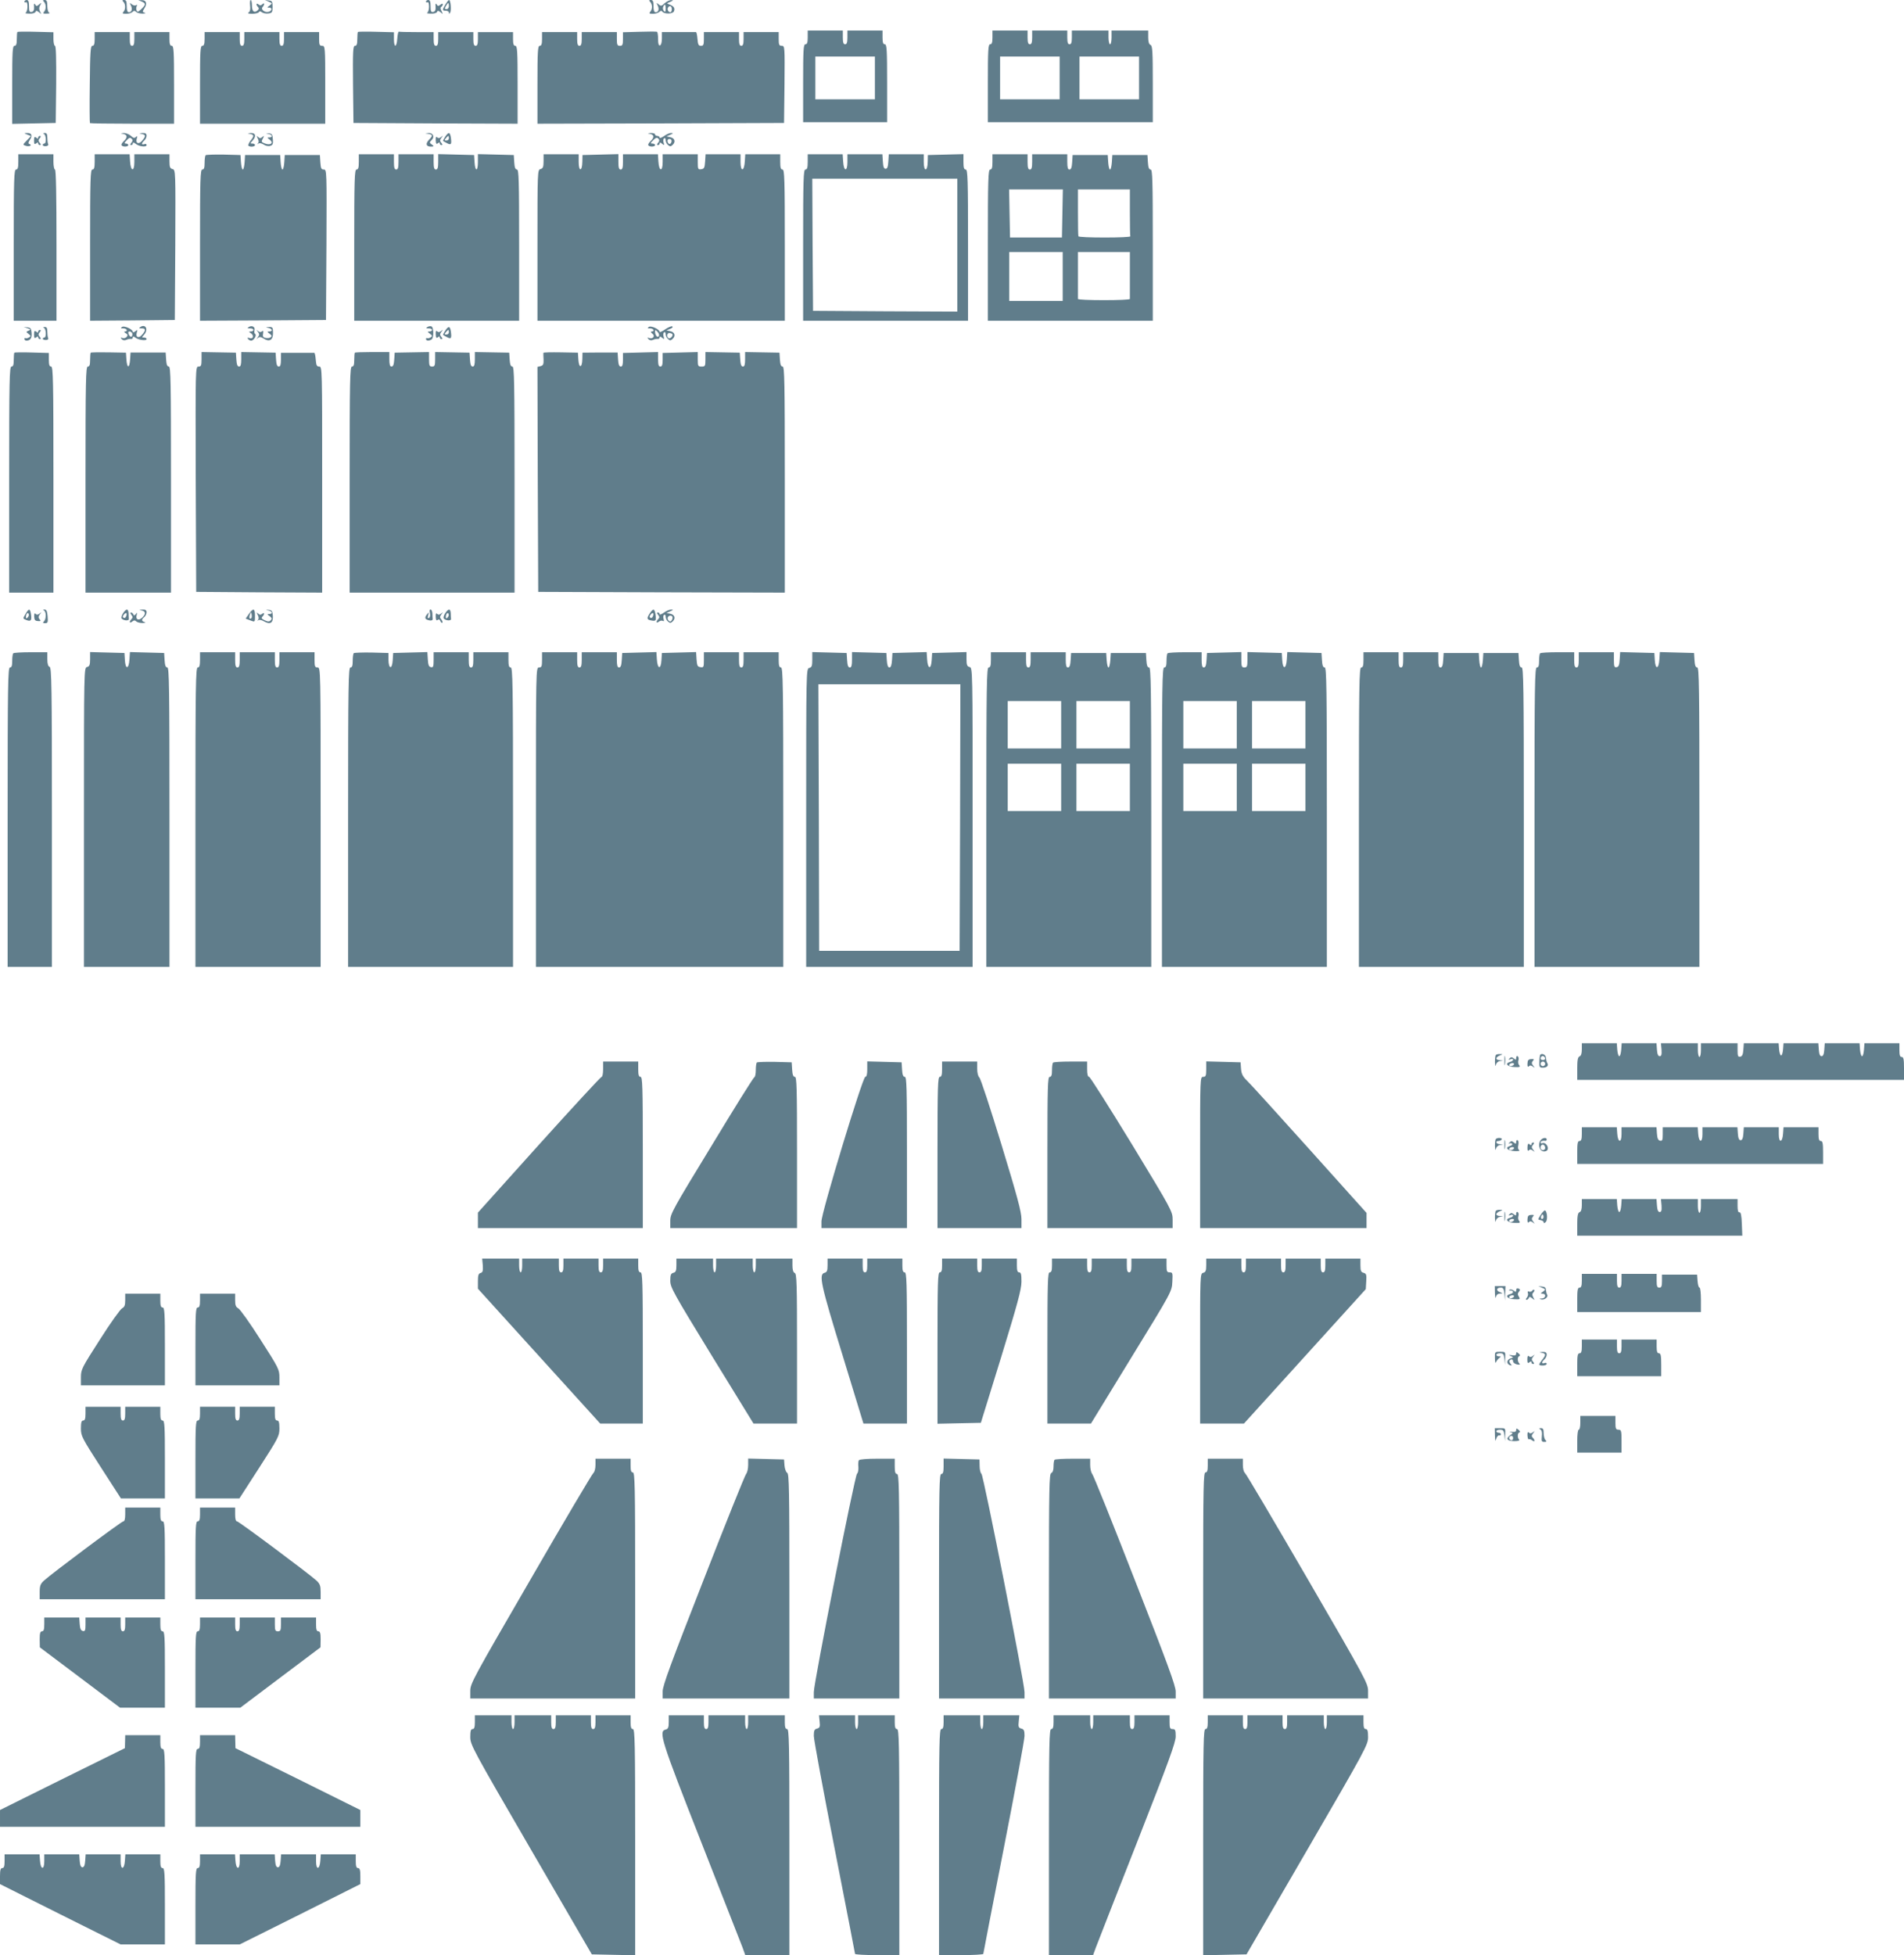 <?xml version="1.0" standalone="no"?>
<!DOCTYPE svg PUBLIC "-//W3C//DTD SVG 20010904//EN"
 "http://www.w3.org/TR/2001/REC-SVG-20010904/DTD/svg10.dtd">
<svg version="1.0" xmlns="http://www.w3.org/2000/svg"
 width="1247pt" height="1280pt" viewBox="0 0 1247 1280"
 preserveAspectRatio="xMidYMid meet">
<g transform="translate(0,1280) scale(0.1,-0.1)"
fill="#607d8b" stroke="none">
<path d="M160 12789 c0 -5 5 -7 10 -4 6 4 10 -8 10 -29 0 -19 -6 -37 -12 -39
-7 -3 4 -6 24 -6 21 -1 38 4 41 12 3 9 8 8 22 -3 17 -14 17 -13 7 5 -7 15 -7
26 1 40 10 18 9 19 -7 6 -15 -13 -19 -13 -26 0 -7 10 -9 5 -7 -16 1 -21 -3
-30 -15 -33 -15 -3 -18 4 -18 37 0 30 -4 41 -15 41 -8 0 -15 -5 -15 -11z"/>
<path d="M288 12788 c15 -15 15 -51 0 -66 -9 -9 -5 -12 18 -11 16 0 23 3 17 6
-8 2 -13 22 -13 44 0 30 -4 39 -17 39 -13 0 -14 -3 -5 -12z"/>
<path d="M808 12788 c15 -15 15 -51 0 -66 -9 -9 -5 -12 18 -12 17 0 35 5 42
12 9 9 15 9 24 0 7 -7 26 -11 43 -11 16 1 22 3 13 6 -16 4 -16 6 -2 29 20 30
12 54 -18 53 l-23 0 23 -9 c28 -12 28 -21 -3 -50 -21 -20 -25 -21 -31 -7 -3 9
-2 21 2 28 4 8 3 9 -5 5 -6 -4 -19 -2 -28 6 -14 11 -15 11 -6 -7 12 -24 6 -45
-13 -45 -10 0 -14 12 -14 40 0 31 -4 40 -17 40 -13 0 -14 -3 -5 -12z"/>
<path d="M1638 12764 c3 -24 0 -39 -9 -45 -10 -6 -2 -9 23 -9 20 0 40 5 43 10
5 8 11 7 20 0 8 -6 26 -10 42 -8 25 3 28 7 28 43 0 35 -3 40 -25 42 l-25 3 25
-11 c24 -10 24 -11 6 -25 -18 -13 -18 -14 -2 -14 22 0 16 -24 -8 -28 -24 -5
-50 18 -36 32 5 5 10 15 10 20 0 6 -5 5 -12 -2 -8 -8 -15 -9 -25 -1 -15 13
-18 -2 -3 -17 8 -8 6 -15 -4 -23 -22 -18 -36 -5 -36 35 0 19 -4 34 -8 34 -4 0
-6 -16 -4 -36z"/>
<path d="M2790 12789 c0 -5 5 -7 10 -4 6 4 10 -8 10 -29 0 -19 -6 -37 -12 -39
-7 -3 4 -6 24 -6 21 -1 38 4 41 12 3 9 8 8 22 -3 17 -14 17 -14 7 7 -8 14 -9
24 -2 28 5 3 10 11 10 17 0 6 -6 5 -16 -3 -13 -10 -17 -10 -24 2 -7 10 -9 5
-7 -16 1 -21 -3 -30 -15 -33 -15 -3 -18 4 -18 37 0 30 -4 41 -15 41 -8 0 -15
-5 -15 -11z"/>
<path d="M2917 12771 c-22 -37 -21 -41 3 -41 11 0 20 -6 20 -12 0 -10 2 -10 8
-1 9 15 3 83 -7 83 -4 0 -14 -13 -24 -29z m23 -11 c0 -11 -7 -20 -15 -20 -13
0 -14 4 -5 20 6 11 13 20 15 20 3 0 5 -9 5 -20z"/>
<path d="M4258 12788 c7 -7 12 -21 12 -33 0 -12 -5 -26 -12 -33 -9 -9 -5 -12
18 -12 17 0 36 6 42 12 9 9 15 9 20 2 12 -17 69 -16 76 2 8 20 0 33 -28 44
-21 8 -21 8 4 18 21 9 22 11 6 11 -11 1 -30 -9 -43 -20 -19 -19 -25 -20 -39
-8 -16 13 -16 12 -7 -6 12 -24 6 -45 -13 -45 -10 0 -14 12 -14 40 0 31 -4 40
-17 40 -13 0 -14 -3 -5 -12z m102 -45 c0 -20 -3 -24 -11 -16 -7 7 -9 19 -6 27
10 24 17 19 17 -11z m40 -3 c0 -11 -4 -20 -9 -20 -14 0 -23 18 -16 30 10 17
25 11 25 -10z"/>
<path d="M114 12591 c-2 -2 -4 -24 -4 -48 0 -32 -4 -43 -15 -43 -13 0 -15 -35
-15 -255 l0 -256 143 3 142 3 3 253 c1 166 -1 252 -8 252 -5 0 -10 20 -10 44
l0 45 -116 3 c-64 2 -118 1 -120 -1z"/>
<path d="M2344 12591 c-2 -2 -4 -24 -4 -48 0 -32 -4 -43 -15 -43 -13 0 -15
-32 -13 -252 l3 -253 538 -3 537 -2 0 255 c0 220 -2 255 -15 255 -11 0 -15 12
-15 45 l0 45 -115 0 -115 0 0 -45 c0 -33 -4 -45 -15 -45 -11 0 -15 12 -15 45
l0 45 -115 0 -115 0 0 -45 c0 -33 -4 -45 -15 -45 -11 0 -15 12 -15 45 l0 45
-110 0 c-60 0 -113 1 -117 3 -5 1 -9 -19 -11 -45 -4 -61 -22 -63 -22 -4 l0 45
-116 3 c-64 2 -118 1 -120 -1z"/>
<path d="M4188 12592 l-108 -3 0 -44 c0 -38 -3 -45 -20 -45 -17 0 -20 7 -20
45 l0 45 -115 0 -115 0 0 -45 c0 -33 -4 -45 -15 -45 -11 0 -15 12 -15 45 l0
45 -115 0 -115 0 0 -45 c0 -33 -4 -45 -15 -45 -13 0 -15 -35 -15 -255 l0 -255
808 2 807 3 3 253 c2 247 2 252 -18 252 -17 0 -20 7 -20 45 l0 45 -115 0 -115
0 0 -45 c0 -33 -4 -45 -15 -45 -11 0 -15 12 -15 45 l0 45 -115 0 -115 0 0 -45
c0 -38 -3 -45 -19 -45 -16 0 -20 8 -23 45 -2 25 -6 45 -10 45 -5 0 -56 0 -115
0 l-108 0 0 -42 c0 -24 -5 -43 -12 -45 -9 -3 -13 9 -13 41 0 24 -3 46 -7 48
-5 2 -56 2 -115 0z"/>
<path d="M5290 12555 c0 -33 -4 -45 -15 -45 -13 0 -15 -35 -15 -255 l0 -255
275 0 275 0 0 255 c0 220 -2 255 -15 255 -11 0 -15 12 -15 45 l0 45 -115 0
-115 0 0 -45 c0 -33 -4 -45 -15 -45 -11 0 -15 12 -15 45 l0 45 -115 0 -115 0
0 -45z m440 -265 l0 -140 -195 0 -195 0 0 140 0 140 195 0 195 0 0 -140z"/>
<path d="M6500 12555 c0 -33 -4 -45 -15 -45 -13 0 -15 -35 -15 -255 l0 -255
540 0 540 0 0 250 c0 214 -2 251 -15 256 -10 4 -15 20 -15 50 l0 44 -120 0
-120 0 0 -45 c0 -25 -4 -45 -10 -45 -5 0 -10 20 -10 45 l0 45 -120 0 -120 0 0
-45 c0 -33 -4 -45 -15 -45 -11 0 -15 12 -15 45 l0 45 -115 0 -115 0 0 -45 c0
-33 -4 -45 -15 -45 -11 0 -15 12 -15 45 l0 45 -115 0 -115 0 0 -45z m440 -265
l0 -140 -195 0 -195 0 0 140 0 140 195 0 195 0 0 -140z m520 0 l0 -140 -195 0
-195 0 0 140 0 140 195 0 195 0 0 -140z"/>
<path d="M620 12545 c0 -33 -4 -45 -15 -45 -12 0 -15 -38 -17 -251 -2 -138 -1
-253 1 -255 2 -2 127 -4 278 -4 l273 0 0 255 c0 220 -2 255 -15 255 -11 0 -15
12 -15 45 l0 45 -115 0 -115 0 0 -45 c0 -33 -4 -45 -15 -45 -11 0 -15 12 -15
45 l0 45 -115 0 -115 0 0 -45z"/>
<path d="M1340 12545 c0 -33 -4 -45 -15 -45 -13 0 -15 -35 -15 -255 l0 -255
410 0 410 0 0 255 c0 248 -1 255 -20 255 -17 0 -20 7 -20 45 l0 45 -115 0
-115 0 0 -45 c0 -33 -4 -45 -15 -45 -11 0 -15 12 -15 45 l0 45 -115 0 -115 0
0 -45 c0 -33 -4 -45 -15 -45 -11 0 -15 12 -15 45 l0 45 -115 0 -115 0 0 -45z"/>
<path d="M179 11919 l24 -10 -27 -28 c-28 -29 -28 -29 -6 -36 22 -7 44 4 23
12 -9 3 -9 10 3 28 19 28 11 45 -19 44 -21 0 -21 -1 2 -10z"/>
<path d="M288 11923 c14 -6 17 -63 2 -63 -5 0 -10 -4 -10 -9 0 -6 9 -9 20 -8
13 1 19 6 15 15 -3 7 -5 27 -5 43 0 21 -5 29 -17 28 -11 0 -13 -3 -5 -6z"/>
<path d="M808 11923 c27 -5 28 -24 2 -48 -11 -10 -17 -22 -14 -26 7 -12 44
-11 44 1 0 6 -7 10 -15 10 -13 0 -12 4 5 22 15 17 23 19 32 10 8 -8 8 -15 -2
-27 -8 -10 -9 -15 -1 -15 6 0 11 5 11 12 0 7 6 6 18 -3 22 -19 72 -24 72 -9 0
7 -7 10 -15 6 -8 -3 -15 -2 -15 3 0 5 7 14 15 21 8 7 15 21 15 31 0 14 -7 19
-27 18 -24 -2 -25 -2 -5 -6 27 -5 28 -14 4 -43 -22 -28 -46 -19 -36 13 5 17 4
19 -6 10 -10 -9 -17 -7 -33 8 -11 10 -32 18 -46 18 -24 -2 -24 -2 -3 -6z"/>
<path d="M1638 11923 c27 -5 28 -13 2 -45 -10 -14 -16 -28 -13 -32 10 -10 43
-7 43 4 0 6 -7 10 -17 10 -15 0 -15 1 0 18 27 29 22 52 -10 51 -24 -2 -25 -2
-5 -6z"/>
<path d="M1758 11923 c26 -5 30 -23 5 -23 -15 0 -14 -2 3 -14 28 -21 7 -40
-30 -26 -24 9 -26 12 -15 32 11 20 10 21 -3 11 -11 -10 -17 -10 -27 0 -11 10
-11 8 -3 -9 7 -13 8 -25 2 -32 -7 -8 -7 -9 1 -3 8 6 20 4 35 -5 13 -9 32 -13
44 -9 16 5 20 13 17 43 -2 31 -6 37 -27 39 -22 1 -23 1 -2 -4z"/>
<path d="M2808 11923 c27 -5 28 -11 1 -39 -24 -26 -18 -44 14 -44 20 1 21 2 5
14 -16 11 -16 14 -1 29 21 20 10 47 -19 46 l-23 -2 23 -4z"/>
<path d="M2915 11904 c-9 -14 -15 -26 -13 -27 2 -1 13 -8 25 -14 27 -15 32 -8
26 35 -6 39 -15 40 -38 6z m25 -9 c0 -8 -7 -15 -16 -15 -14 0 -14 3 -4 15 7 8
14 15 16 15 2 0 4 -7 4 -15z"/>
<path d="M4258 11923 c27 -5 28 -24 2 -48 -11 -10 -17 -22 -14 -26 7 -12 44
-11 44 1 0 6 -8 10 -17 10 -15 0 -14 3 5 22 17 17 25 19 33 11 9 -9 9 -16 -1
-28 -8 -10 -9 -15 -1 -15 6 0 11 5 11 11 0 8 6 7 16 -2 15 -12 16 -11 10 8 -4
12 -2 24 4 28 5 3 10 -2 10 -13 0 -11 7 -25 16 -32 12 -11 18 -10 31 3 20 20
11 44 -19 49 l-23 5 25 11 c20 8 21 11 7 11 -11 1 -32 -8 -48 -20 -16 -11 -29
-16 -29 -10 0 6 -7 11 -15 11 -8 0 -15 5 -15 10 0 6 -12 9 -27 9 -24 -2 -25
-2 -5 -6z m140 -50 c-4 -22 -22 -20 -26 1 -2 10 3 16 13 16 10 0 15 -7 13 -17z"/>
<path d="M223 11880 c0 -24 3 -27 14 -19 9 8 13 8 13 0 0 -6 5 -11 11 -11 8 0
8 5 -1 15 -10 12 -10 18 0 30 9 10 9 15 1 15 -6 0 -11 -5 -11 -11 0 -8 -4 -8
-13 0 -11 8 -14 5 -14 -19z"/>
<path d="M2854 11881 c1 -22 4 -27 14 -19 8 7 12 7 12 -1 0 -6 5 -11 11 -11 8
0 8 5 -1 15 -10 12 -10 18 1 33 12 15 12 16 -2 5 -11 -9 -19 -9 -26 -2 -7 7
-10 1 -9 -20z"/>
<path d="M120 11740 c0 -38 -4 -50 -15 -50 -13 0 -15 -62 -15 -495 l0 -495
140 0 140 0 0 495 c0 323 -3 495 -10 495 -5 0 -10 23 -10 50 l0 50 -115 0
-115 0 0 -50z"/>
<path d="M620 11740 c0 -38 -4 -50 -15 -50 -13 0 -15 -62 -15 -495 l0 -495
278 2 277 3 3 491 c2 485 2 492 -18 497 -16 4 -20 13 -20 51 l0 46 -115 0
-115 0 0 -51 c0 -66 -24 -62 -28 4 l-3 47 -115 0 -114 0 0 -50z"/>
<path d="M1347 11784 c-4 -4 -7 -27 -7 -51 0 -32 -4 -43 -15 -43 -13 0 -15
-62 -15 -495 l0 -495 413 2 412 3 3 493 c2 482 2 492 -17 492 -17 0 -20 8 -23
48 l-3 47 -115 0 -115 0 -3 -47 c-2 -27 -7 -48 -12 -48 -5 0 -10 21 -12 48
l-3 47 -115 0 -115 0 -3 -47 c-2 -27 -7 -48 -12 -48 -5 0 -10 21 -12 48 l-3
47 -111 3 c-60 1 -113 -1 -117 -4z"/>
<path d="M2350 11740 c0 -38 -4 -50 -15 -50 -13 0 -15 -62 -15 -495 l0 -495
540 0 540 0 0 495 c0 425 -2 495 -14 495 -11 0 -16 14 -18 48 l-3 47 -117 3
-118 3 0 -51 c0 -64 -18 -66 -22 -2 l-3 47 -117 3 -118 3 0 -51 c0 -38 -4 -50
-15 -50 -11 0 -15 12 -15 50 l0 50 -115 0 -115 0 0 -50 c0 -38 -4 -50 -15 -50
-11 0 -15 12 -15 50 l0 50 -115 0 -115 0 0 -50z"/>
<path d="M3560 11744 c0 -37 -4 -47 -20 -51 -20 -5 -20 -14 -20 -499 l0 -494
810 0 810 0 0 495 c0 433 -2 495 -15 495 -11 0 -15 12 -15 50 l0 50 -114 0
-115 0 -3 -47 c-4 -66 -28 -70 -28 -4 l0 51 -114 0 -115 0 -3 -47 c-3 -41 -6
-48 -25 -51 -21 -3 -23 0 -23 47 l0 51 -115 0 -115 0 0 -51 c0 -66 -24 -62
-28 4 l-3 47 -115 0 -114 0 0 -50 c0 -38 -4 -50 -15 -50 -11 0 -15 12 -15 50
l0 51 -117 -3 -118 -3 -1 -44 c-1 -65 -24 -66 -24 -2 l0 51 -115 0 -115 0 0
-46z"/>
<path d="M5290 11740 c0 -38 -4 -50 -15 -50 -13 0 -15 -62 -15 -495 l0 -495
540 0 540 0 0 495 c0 433 -2 495 -15 495 -11 0 -15 12 -15 50 l0 51 -117 -3
-116 -3 -1 -44 c-1 -66 -26 -67 -26 -2 l0 51 -114 0 -115 0 -3 -47 c-2 -35 -7
-48 -18 -48 -11 0 -16 13 -18 48 l-3 47 -115 0 -114 0 0 -51 c0 -66 -24 -62
-28 4 l-3 47 -115 0 -114 0 0 -50z m980 -545 l0 -435 -472 2 -473 3 -3 433 -2
432 475 0 475 0 0 -435z"/>
<path d="M6500 11740 c0 -38 -4 -50 -15 -50 -13 0 -15 -62 -15 -495 l0 -495
540 0 540 0 0 495 c0 425 -2 495 -14 495 -11 0 -16 14 -18 48 l-3 47 -115 0
-115 0 -3 -47 c-2 -27 -7 -48 -12 -48 -5 0 -10 21 -12 48 l-3 47 -115 0 -115
0 -3 -47 c-2 -34 -7 -48 -18 -48 -10 0 -14 13 -14 50 l0 50 -115 0 -115 0 0
-50 c0 -38 -4 -50 -15 -50 -11 0 -15 12 -15 50 l0 50 -115 0 -115 0 0 -50z
m458 -337 l-3 -158 -170 0 -170 0 -3 158 -3 157 176 0 176 0 -3 -157z m442 7
c0 -82 1 -153 3 -157 1 -5 -74 -8 -168 -8 -93 0 -171 3 -172 8 -2 4 -3 75 -3
157 l0 150 170 0 170 0 0 -150z m-440 -420 l0 -160 -175 0 -175 0 0 160 0 160
175 0 175 0 0 -160z m440 10 c0 -82 0 -153 0 -157 0 -5 -76 -8 -170 -8 -93 0
-170 3 -170 8 0 4 0 75 0 157 l0 150 170 0 170 0 0 -150z"/>
<path d="M800 10660 c-12 -8 -10 -10 8 -10 23 0 32 -20 10 -20 -7 0 -5 -5 5
-11 14 -8 15 -14 7 -24 -6 -8 -19 -11 -28 -8 -13 5 -14 3 -5 -7 7 -8 19 -10
30 -5 10 5 24 7 31 6 6 -1 12 3 12 10 0 8 4 8 16 -1 19 -16 74 -23 74 -10 0 6
-7 10 -17 10 -15 0 -15 1 0 18 31 34 11 74 -24 51 -11 -7 -9 -9 9 -9 27 0 28
-11 4 -40 -22 -28 -46 -19 -36 13 6 19 5 20 -10 8 -9 -7 -16 -9 -16 -4 0 17
-55 42 -70 33z m65 -40 c3 -5 3 -15 -1 -21 -6 -11 -23 6 -24 24 0 10 18 9 25
-3z"/>
<path d="M1629 10659 c-11 -7 -9 -9 9 -9 12 0 22 -4 22 -10 0 -5 -8 -10 -17
-10 -15 0 -15 -1 2 -13 21 -16 12 -39 -12 -30 -11 4 -14 3 -9 -5 4 -7 14 -12
21 -12 18 0 39 37 26 44 -5 3 -7 14 -4 25 5 21 -17 33 -38 20z"/>
<path d="M2799 10659 c-11 -7 -9 -9 9 -9 12 0 22 -4 22 -10 0 -5 -8 -10 -17
-10 -15 0 -14 -2 3 -15 16 -12 17 -16 4 -24 -8 -5 -18 -7 -22 -5 -4 3 -8 0 -8
-5 0 -13 20 -14 37 -3 15 10 14 79 -1 85 -7 3 -19 1 -27 -4z"/>
<path d="M4250 10660 c-12 -8 -10 -10 8 -10 23 0 32 -20 10 -20 -8 -1 -6 -6 4
-14 21 -15 5 -38 -21 -29 -13 5 -13 3 -4 -7 7 -8 19 -10 30 -5 10 5 24 7 31 6
6 -1 12 3 12 10 0 8 5 7 16 -2 15 -12 16 -11 10 8 -4 12 -2 24 4 28 5 3 10 -2
10 -13 0 -11 7 -25 16 -32 12 -11 18 -10 31 3 20 20 11 44 -19 49 l-23 5 24
10 c14 5 20 12 14 16 -5 3 -26 -5 -46 -19 -20 -14 -37 -21 -37 -17 0 17 -55
42 -70 33z m65 -60 c-9 -14 -25 5 -25 30 0 12 3 12 16 -2 9 -9 13 -21 9 -28z
m88 13 c9 -9 -13 -34 -24 -27 -14 8 -11 34 4 34 8 0 17 -3 20 -7z"/>
<path d="M180 10651 c22 -7 23 -9 7 -16 -17 -7 -17 -8 0 -21 15 -12 16 -15 3
-23 -8 -5 -18 -7 -22 -5 -4 3 -8 0 -8 -5 0 -6 6 -11 13 -11 26 0 37 17 34 51
-2 28 -7 34 -27 36 l-25 2 25 -8z"/>
<path d="M288 10653 c14 -6 17 -63 2 -63 -5 0 -10 -4 -10 -8 0 -4 9 -8 20 -8
13 0 19 5 15 14 -3 7 -5 27 -5 43 0 21 -5 29 -17 28 -11 0 -13 -3 -5 -6z"/>
<path d="M1758 10653 c26 -5 30 -23 5 -23 -15 0 -14 -2 3 -15 15 -12 16 -16 5
-24 -7 -5 -22 -6 -33 -3 -15 3 -19 11 -15 28 3 18 1 22 -8 14 -8 -6 -16 -5
-25 3 -12 10 -12 9 -1 -5 11 -15 11 -21 0 -35 -11 -15 -11 -16 0 -6 11 9 19 8
37 -3 38 -25 63 -10 62 36 0 37 -3 40 -27 39 -23 -2 -24 -2 -3 -6z"/>
<path d="M2915 10634 c-9 -14 -15 -26 -13 -27 2 -1 13 -8 25 -14 27 -15 32 -8
26 35 -6 39 -15 40 -38 6z m25 -9 c0 -8 -7 -15 -16 -15 -14 0 -14 3 -4 15 7 8
14 15 16 15 2 0 4 -7 4 -15z"/>
<path d="M223 10610 c0 -24 3 -27 14 -19 9 8 13 8 13 0 0 -6 5 -11 11 -11 8 0
8 5 -1 15 -10 12 -10 18 0 30 9 10 9 15 1 15 -6 0 -11 -5 -11 -11 0 -8 -4 -8
-13 0 -11 8 -14 5 -14 -19z"/>
<path d="M2854 10611 c1 -22 4 -27 14 -19 8 7 12 7 12 -1 0 -6 5 -11 11 -11 8
0 8 5 -1 15 -10 12 -10 18 1 33 12 15 12 16 -2 5 -11 -9 -19 -9 -26 -2 -7 7
-10 1 -9 -20z"/>
<path d="M94 10491 c-2 -2 -4 -24 -4 -48 0 -32 -4 -43 -15 -43 -13 0 -15 -89
-15 -740 l0 -740 145 0 145 0 0 740 c0 651 -2 740 -15 740 -11 0 -15 12 -15
44 l0 45 -111 3 c-61 2 -113 1 -115 -1z"/>
<path d="M594 10491 c-2 -2 -4 -24 -4 -48 0 -32 -4 -43 -15 -43 -13 0 -15 -89
-15 -740 l0 -740 280 0 280 0 0 740 c0 639 -2 740 -14 740 -11 0 -16 14 -18
46 l-3 46 -115 0 -115 0 -3 -46 c-4 -59 -20 -59 -24 0 l-3 45 -113 2 c-63 1
-116 0 -118 -2z"/>
<path d="M1320 10448 c0 -41 -3 -48 -20 -48 -20 0 -20 -5 -18 -737 l3 -738
413 -3 412 -2 0 740 c0 726 0 740 -19 740 -16 0 -20 8 -23 45 -2 25 -6 45 -10
45 -5 0 -55 0 -113 0 l-105 0 0 -45 c0 -33 -4 -45 -14 -45 -11 0 -16 14 -18
46 l-3 45 -113 2 -112 2 0 -47 c0 -35 -4 -48 -14 -48 -11 0 -16 14 -18 46 l-3
45 -113 2 -112 2 0 -47z"/>
<path d="M2324 10491 c-2 -2 -4 -24 -4 -48 0 -32 -4 -43 -15 -43 -13 0 -15
-89 -15 -740 l0 -740 540 0 540 0 0 740 c0 639 -2 740 -14 740 -11 0 -16 14
-18 46 l-3 45 -113 2 -112 2 0 -47 c0 -35 -4 -48 -14 -48 -11 0 -16 14 -18 46
l-3 45 -113 2 -112 2 0 -47 c0 -41 -3 -48 -20 -48 -17 0 -20 7 -20 48 l0 47
-112 -2 -113 -2 -3 -45 c-2 -32 -7 -46 -18 -46 -10 0 -14 13 -14 48 l0 47
-111 0 c-61 0 -113 -2 -115 -4z"/>
<path d="M3559 10490 c-1 -3 0 -22 1 -43 1 -31 -2 -39 -19 -44 l-21 -5 2 -737
3 -736 808 -3 807 -2 0 740 c0 639 -2 740 -14 740 -11 0 -16 14 -18 46 l-3 45
-113 2 -112 2 0 -47 c0 -35 -4 -48 -14 -48 -11 0 -16 14 -18 46 l-3 45 -113 2
-112 2 0 -47 c0 -45 -2 -48 -25 -48 -23 0 -25 3 -25 48 l0 47 -115 -3 -115 -3
0 -45 c0 -32 -4 -44 -15 -44 -11 0 -15 12 -15 48 l0 47 -115 -3 -115 -3 0 -45
c0 -32 -4 -44 -14 -44 -11 0 -16 14 -18 46 l-3 46 -115 0 -115 -1 -1 -42 c-1
-59 -22 -62 -26 -4 l-3 46 -113 2 c-61 1 -112 0 -113 -3z"/>
<path d="M167 8780 c-18 -30 -18 -30 5 -39 30 -12 37 -3 31 37 -6 40 -14 40
-36 2z m14 -23 c-8 -8 -11 -7 -11 4 0 20 13 34 18 19 3 -7 -1 -17 -7 -23z"/>
<path d="M288 8803 c15 -6 16 -55 0 -71 -9 -9 -8 -12 8 -12 17 0 19 6 16 45
-3 34 -8 45 -21 44 -10 0 -11 -2 -3 -6z"/>
<path d="M805 8784 c-9 -14 -13 -30 -8 -34 14 -14 48 -16 47 -2 -1 6 -2 23 -2
37 -2 32 -15 32 -37 -1z m21 -19 c-3 -9 -11 -13 -16 -10 -8 5 -7 11 1 21 14
18 24 11 15 -11z"/>
<path d="M928 8803 c27 -5 28 -24 3 -47 -24 -22 -44 -12 -36 17 5 18 4 19 -5
7 -9 -11 -13 -12 -17 -2 -2 6 -9 12 -15 12 -6 0 -5 -6 2 -15 10 -12 10 -19 2
-27 -18 -18 -14 -32 3 -18 12 10 19 10 27 2 7 -7 26 -11 42 -11 17 1 23 3 14
6 -22 6 -23 17 -3 33 8 7 15 21 15 31 0 14 -7 19 -27 18 -24 -2 -25 -2 -5 -6z"/>
<path d="M1630 8780 l-21 -30 26 -10 c36 -14 35 -15 35 30 0 48 -11 51 -40 10z
m16 -27 c-11 -11 -17 4 -9 23 7 18 8 18 11 1 2 -10 1 -21 -2 -24z"/>
<path d="M1758 8803 c26 -5 30 -23 5 -23 -15 0 -14 -2 3 -14 15 -12 16 -17 7
-27 -10 -10 -18 -10 -39 0 -20 9 -24 15 -16 23 16 16 15 33 -1 19 -10 -8 -17
-7 -26 2 -11 10 -11 8 -3 -9 7 -13 8 -25 2 -32 -7 -8 -7 -9 1 -3 7 5 21 3 38
-7 41 -23 60 -11 58 35 -3 33 -6 38 -27 40 -23 1 -23 1 -2 -4z"/>
<path d="M2816 8786 c3 -14 1 -27 -6 -31 -9 -5 -10 -1 -6 16 7 23 7 23 -9 5
-17 -22 -11 -33 20 -38 11 -2 20 2 19 10 -1 6 -2 23 -2 37 -1 14 -7 25 -12 25
-6 0 -8 -10 -4 -24z"/>
<path d="M2915 8784 c-9 -14 -13 -30 -8 -34 14 -14 48 -16 47 -2 -1 6 -2 23
-2 37 -2 32 -15 32 -37 -1z m16 -27 c-8 -8 -11 -7 -11 4 0 20 13 34 18 19 3
-7 -1 -17 -7 -23z"/>
<path d="M4256 8785 c-22 -33 -20 -42 9 -47 31 -6 34 -2 28 40 -6 38 -15 40
-37 7z m20 -20 c-3 -9 -11 -13 -16 -10 -8 5 -7 11 1 21 14 18 24 11 15 -11z"/>
<path d="M4348 8789 c-16 -11 -28 -16 -28 -10 0 6 -5 11 -11 11 -8 0 -7 -5 1
-15 10 -12 10 -19 2 -27 -17 -17 -15 -33 3 -18 8 6 19 9 26 5 8 -5 9 -1 5 13
-4 11 -2 23 4 27 5 3 10 -2 10 -13 0 -11 7 -25 16 -32 12 -11 18 -10 31 3 20
20 11 44 -19 49 l-23 5 25 11 c21 9 22 11 5 11 -11 0 -32 -9 -47 -20z m56 -27
c2 -4 1 -14 -4 -22 -7 -11 -12 -12 -21 -3 -6 6 -8 16 -5 22 8 13 23 14 30 3z"/>
<path d="M224 8763 c1 -22 6 -28 24 -29 18 -2 21 1 11 12 -9 11 -8 18 2 32 12
15 12 16 -2 5 -11 -9 -19 -9 -26 -2 -7 7 -10 1 -9 -18z"/>
<path d="M2854 8761 c1 -20 4 -26 12 -20 8 6 14 4 18 -7 4 -9 9 -14 13 -11 3
4 0 13 -7 22 -10 12 -10 18 1 33 12 15 12 16 -2 5 -11 -9 -19 -9 -26 -2 -7 7
-10 1 -9 -20z"/>
<path d="M87 8523 c-4 -3 -7 -26 -7 -50 0 -32 -4 -43 -15 -43 -13 0 -15 -116
-15 -980 l0 -980 145 0 145 0 0 979 c0 861 -2 980 -15 985 -10 4 -15 20 -15
51 l0 45 -108 0 c-60 0 -112 -3 -115 -7z"/>
<path d="M590 8484 c0 -37 -4 -47 -20 -51 -20 -5 -20 -14 -20 -984 l0 -979
280 0 280 0 0 980 c0 848 -2 980 -14 980 -11 0 -16 14 -18 48 l-3 47 -112 3
-112 3 -3 -47 c-4 -65 -26 -70 -30 -7 l-3 48 -112 3 -113 3 0 -47z"/>
<path d="M1310 8480 c0 -38 -4 -50 -15 -50 -13 0 -15 -116 -15 -980 l0 -980
410 0 410 0 0 980 c0 973 0 980 -20 980 -17 0 -20 7 -20 50 l0 50 -115 0 -115
0 0 -50 c0 -38 -4 -50 -15 -50 -11 0 -15 12 -15 50 l0 50 -115 0 -115 0 0 -50
c0 -38 -4 -50 -15 -50 -11 0 -15 12 -15 50 l0 50 -115 0 -115 0 0 -50z"/>
<path d="M2317 8524 c-4 -4 -7 -27 -7 -51 0 -32 -4 -43 -15 -43 -13 0 -15
-116 -15 -980 l0 -980 540 0 540 0 0 980 c0 864 -2 980 -15 980 -11 0 -15 12
-15 50 l0 50 -115 0 -115 0 0 -50 c0 -38 -4 -50 -15 -50 -11 0 -15 12 -15 50
l0 50 -115 0 -115 0 0 -51 c0 -43 -3 -50 -17 -47 -14 2 -19 15 -21 51 l-3 48
-112 -3 -112 -3 -3 -48 c-4 -62 -27 -58 -28 4 l0 44 -110 3 c-61 1 -113 -1
-117 -4z"/>
<path d="M3550 8480 c0 -43 -3 -50 -20 -50 -20 0 -20 -7 -20 -980 l0 -980 810
0 810 0 0 980 c0 864 -2 980 -15 980 -11 0 -15 12 -15 50 l0 50 -115 0 -115 0
0 -50 c0 -38 -4 -50 -15 -50 -11 0 -15 12 -15 50 l0 50 -115 0 -115 0 0 -51
c0 -47 -2 -50 -22 -47 -20 3 -23 10 -26 51 l-3 48 -112 -3 -112 -3 -3 -48 c-4
-63 -26 -58 -30 7 l-3 47 -112 -3 -112 -3 -3 -47 c-2 -34 -7 -48 -18 -48 -10
0 -14 13 -14 50 l0 50 -115 0 -115 0 0 -50 c0 -38 -4 -50 -15 -50 -11 0 -15
12 -15 50 l0 50 -115 0 -115 0 0 -50z"/>
<path d="M5320 8481 c0 -40 -3 -50 -20 -54 -20 -5 -20 -15 -20 -981 l0 -976
545 0 545 0 0 979 c0 970 0 979 -20 984 -16 4 -20 14 -20 51 l0 47 -112 -3
-113 -3 -3 -48 c-4 -63 -26 -58 -30 7 l-3 47 -112 -3 -112 -3 -3 -47 c-2 -33
-8 -48 -17 -48 -9 0 -15 15 -17 48 l-3 47 -112 3 -113 3 0 -51 c0 -37 -4 -50
-14 -50 -11 0 -16 14 -18 48 l-3 47 -112 3 -113 3 0 -50z m968 -1033 l-3 -873
-460 0 -460 0 -2 873 -3 872 465 0 465 0 -2 -872z"/>
<path d="M6490 8480 c0 -38 -4 -50 -15 -50 -13 0 -15 -116 -15 -980 l0 -980
540 0 540 0 0 980 c0 848 -2 980 -14 980 -11 0 -16 14 -18 48 l-3 47 -115 0
-115 0 -3 -47 c-2 -27 -7 -48 -12 -48 -5 0 -10 21 -12 48 l-3 47 -115 0 -115
0 -3 -47 c-2 -34 -7 -48 -18 -48 -10 0 -14 13 -14 50 l0 50 -115 0 -115 0 0
-50 c0 -38 -4 -50 -15 -50 -11 0 -15 12 -15 50 l0 50 -115 0 -115 0 0 -50z
m460 -425 l0 -155 -175 0 -175 0 0 155 0 155 175 0 175 0 0 -155z m450 0 l0
-155 -175 0 -175 0 0 155 0 155 175 0 175 0 0 -155z m-450 -410 l0 -155 -175
0 -175 0 0 155 0 155 175 0 175 0 0 -155z m450 0 l0 -155 -175 0 -175 0 0 155
0 155 175 0 175 0 0 -155z"/>
<path d="M7647 8523 c-4 -3 -7 -26 -7 -50 0 -32 -4 -43 -15 -43 -13 0 -15
-116 -15 -980 l0 -980 540 0 540 0 0 980 c0 848 -2 980 -14 980 -11 0 -16 14
-18 48 l-3 47 -112 3 -112 3 -3 -47 c-4 -65 -26 -70 -30 -7 l-3 48 -112 3
-113 3 0 -51 c0 -43 -3 -50 -20 -50 -17 0 -20 7 -20 50 l0 51 -112 -3 -113 -3
-3 -47 c-2 -34 -7 -48 -18 -48 -10 0 -14 13 -14 50 l0 50 -108 0 c-60 0 -112
-3 -115 -7z m453 -468 l0 -155 -175 0 -175 0 0 155 0 155 175 0 175 0 0 -155z
m450 0 l0 -155 -175 0 -175 0 0 155 0 155 175 0 175 0 0 -155z m-450 -410 l0
-155 -175 0 -175 0 0 155 0 155 175 0 175 0 0 -155z m450 0 l0 -155 -175 0
-175 0 0 155 0 155 175 0 175 0 0 -155z"/>
<path d="M8930 8480 c0 -38 -4 -50 -15 -50 -13 0 -15 -116 -15 -980 l0 -980
540 0 540 0 0 980 c0 848 -2 980 -14 980 -11 0 -16 14 -18 48 l-3 47 -115 0
-115 0 -3 -47 c-2 -27 -7 -48 -12 -48 -5 0 -10 21 -12 48 l-3 47 -115 0 -115
0 -3 -47 c-2 -34 -7 -48 -18 -48 -10 0 -14 13 -14 50 l0 50 -115 0 -115 0 0
-50 c0 -38 -4 -50 -15 -50 -11 0 -15 12 -15 50 l0 50 -115 0 -115 0 0 -50z"/>
<path d="M10087 8523 c-4 -3 -7 -26 -7 -50 0 -32 -4 -43 -15 -43 -13 0 -15
-116 -15 -980 l0 -980 540 0 540 0 0 980 c0 848 -2 980 -14 980 -11 0 -16 14
-18 48 l-3 47 -112 3 -112 3 -3 -47 c-4 -65 -26 -70 -30 -7 l-3 48 -112 3
-112 3 -3 -48 c-2 -36 -7 -49 -20 -51 -15 -3 -18 4 -18 47 l0 51 -115 0 -115
0 0 -50 c0 -38 -4 -50 -15 -50 -11 0 -15 12 -15 50 l0 50 -108 0 c-60 0 -112
-3 -115 -7z"/>
<path d="M10360 5930 c0 -27 -5 -43 -15 -46 -11 -5 -15 -24 -15 -80 l0 -74
1070 0 1070 0 0 75 c0 60 -3 75 -15 75 -11 0 -15 12 -15 45 l0 45 -114 0 -115
0 -3 -42 c-2 -24 -7 -43 -13 -43 -5 0 -11 19 -13 43 l-3 42 -114 0 -114 0 -3
-42 c-2 -30 -8 -43 -18 -43 -10 0 -16 13 -18 43 l-3 42 -114 0 -114 0 -3 -40
c-2 -22 -7 -40 -13 -40 -5 0 -11 18 -13 40 l-3 40 -114 0 -114 0 -3 -42 c-2
-31 -8 -44 -20 -46 -15 -3 -18 4 -18 42 l0 46 -120 0 -120 0 0 -45 c0 -25 -4
-45 -10 -45 -5 0 -10 20 -10 45 l0 45 -121 0 -121 0 4 -42 c2 -33 -1 -43 -12
-43 -10 0 -16 13 -18 43 l-3 42 -114 0 -114 0 -3 -42 c-2 -24 -7 -43 -13 -43
-5 0 -11 19 -13 43 l-3 42 -115 0 -114 0 0 -40z"/>
<path d="M9797 5893 c-4 -3 -6 -25 -6 -47 1 -23 4 -31 6 -19 2 13 13 24 26 26
l22 4 -22 2 c-13 0 -23 6 -23 11 0 6 10 15 23 20 21 8 21 9 1 9 -11 1 -24 -2
-27 -6z"/>
<path d="M9853 5855 c0 -27 2 -38 4 -22 2 15 2 37 0 50 -2 12 -4 0 -4 -28z"/>
<path d="M10087 5893 c-2 -4 -5 -25 -5 -45 -1 -34 1 -38 23 -38 27 0 40 14 28
32 -4 7 -7 22 -8 33 0 20 -29 33 -38 18z m33 -24 c0 -5 -7 -9 -15 -9 -15 0
-20 12 -9 23 8 8 24 -1 24 -14z m0 -34 c0 -8 -7 -15 -15 -15 -8 0 -15 7 -15
15 0 8 7 15 15 15 8 0 15 -7 15 -15z"/>
<path d="M9930 5874 c0 -14 -3 -14 -15 -4 -13 10 -18 11 -28 1 -9 -10 -8 -11
6 -6 9 4 17 3 17 -3 0 -5 -9 -12 -21 -15 -36 -9 -16 -32 30 -33 34 -2 40 1 31
12 -7 7 -9 22 -5 33 3 10 1 22 -5 26 -5 3 -10 -1 -10 -11z m-15 -44 c-3 -5
-13 -10 -21 -10 -8 0 -12 5 -9 10 3 6 13 10 21 10 8 0 12 -4 9 -10z"/>
<path d="M10004 5837 c-1 -19 2 -25 9 -18 7 7 15 7 26 -2 14 -11 14 -10 2 6
-10 13 -11 20 -2 31 10 11 7 14 -11 12 -18 -1 -23 -7 -24 -29z"/>
<path d="M3950 5800 c0 -27 -4 -50 -10 -50 -5 0 -190 -200 -410 -444 l-400
-445 0 -50 0 -51 540 0 540 0 0 495 c0 433 -2 495 -15 495 -11 0 -15 12 -15
50 l0 50 -115 0 -115 0 0 -50z"/>
<path d="M4957 5844 c-4 -4 -7 -26 -7 -50 0 -23 -4 -44 -9 -46 -6 -1 -132
-203 -280 -448 -255 -418 -271 -447 -271 -492 l0 -48 415 0 415 0 0 495 c0
425 -2 495 -14 495 -11 0 -16 14 -18 48 l-3 47 -111 3 c-60 1 -113 -1 -117 -4z"/>
<path d="M5680 5800 c0 -34 -4 -50 -13 -50 -17 0 -288 -891 -287 -947 l0 -43
280 0 280 0 0 495 c0 425 -2 495 -14 495 -11 0 -16 14 -18 48 l-3 47 -112 3
-113 3 0 -51z"/>
<path d="M6170 5800 c0 -38 -4 -50 -15 -50 -13 0 -15 -62 -15 -495 l0 -495
275 0 275 0 0 58 c0 46 -27 148 -131 488 -72 236 -137 434 -145 440 -8 7 -14
29 -14 58 l0 46 -115 0 -115 0 0 -50z"/>
<path d="M6897 5843 c-4 -3 -7 -26 -7 -50 0 -32 -4 -43 -15 -43 -13 0 -15 -62
-15 -495 l0 -495 410 0 410 0 0 54 c0 54 -4 62 -267 495 -148 242 -274 441
-280 441 -9 0 -13 17 -13 50 l0 50 -108 0 c-60 0 -112 -3 -115 -7z"/>
<path d="M7900 5800 c0 -43 -3 -50 -20 -50 -20 0 -20 -7 -20 -495 l0 -495 545
0 545 0 0 50 0 49 -371 413 c-204 227 -388 430 -409 450 -31 30 -39 46 -42 80
l-3 43 -112 3 -113 3 0 -51z"/>
<path d="M10360 5375 c0 -33 -4 -45 -15 -45 -12 0 -15 -15 -15 -75 l0 -75 805
0 805 0 0 75 c0 60 -3 75 -15 75 -11 0 -15 12 -15 45 l0 45 -114 0 -115 0 -3
-42 c-4 -59 -28 -63 -28 -4 l0 46 -114 0 -115 0 -3 -42 c-2 -30 -8 -43 -18
-43 -10 0 -16 13 -18 43 l-3 42 -115 0 -114 0 0 -46 c0 -59 -24 -55 -28 4 l-3
42 -115 0 -114 0 0 -46 c0 -38 -3 -45 -17 -42 -13 2 -19 15 -21 46 l-3 42
-115 0 -114 0 0 -46 c0 -59 -24 -55 -28 4 l-3 42 -115 0 -114 0 0 -45z"/>
<path d="M9797 5343 c-4 -3 -6 -25 -6 -47 1 -23 4 -31 6 -19 2 13 13 24 26 26
l22 4 -22 2 c-25 1 -32 21 -9 21 8 0 18 5 21 10 7 11 -28 14 -38 3z"/>
<path d="M9853 5305 c0 -27 2 -38 4 -22 2 15 2 37 0 50 -2 12 -4 0 -4 -28z"/>
<path d="M10091 5336 c-20 -24 -10 -70 17 -74 13 -2 25 3 28 12 8 20 -15 49
-33 42 -7 -3 -13 -1 -13 4 0 9 14 14 33 11 4 0 7 4 7 9 0 15 -26 12 -39 -4z
m29 -52 c0 -8 -7 -14 -15 -14 -15 0 -21 21 -9 33 10 9 24 -2 24 -19z"/>
<path d="M9930 5324 c0 -14 -3 -14 -15 -4 -13 11 -18 11 -28 0 -9 -9 -9 -11 0
-6 6 3 14 2 17 -3 3 -5 -4 -11 -15 -14 -36 -10 -15 -32 31 -33 24 -1 37 1 30
6 -8 5 -10 17 -6 33 3 14 2 29 -4 32 -5 3 -10 -1 -10 -11z m-15 -44 c-3 -5
-13 -10 -21 -10 -8 0 -12 5 -9 10 3 6 13 10 21 10 8 0 12 -4 9 -10z"/>
<path d="M10004 5289 c-1 -21 2 -27 9 -20 7 7 15 7 26 -2 14 -11 14 -10 2 6
-11 14 -11 20 -1 32 9 10 9 15 1 15 -6 0 -11 -5 -11 -11 0 -8 -4 -8 -12 -1
-10 8 -13 3 -14 -19z"/>
<path d="M10360 4910 c0 -27 -5 -43 -15 -46 -11 -5 -15 -24 -15 -80 l0 -74
540 0 541 0 -3 78 c-2 55 -7 76 -15 75 -9 -2 -13 11 -13 42 l0 45 -120 0 -120
0 0 -45 c0 -25 -4 -45 -10 -45 -5 0 -10 20 -10 45 l0 45 -121 0 -121 0 4 -42
c2 -33 -1 -43 -12 -43 -10 0 -16 13 -18 43 l-3 42 -114 0 -114 0 -3 -42 c-2
-24 -7 -43 -13 -43 -5 0 -11 19 -13 43 l-3 42 -115 0 -114 0 0 -40z"/>
<path d="M9797 4873 c-4 -3 -6 -25 -6 -47 1 -23 4 -31 6 -19 2 13 13 24 26 26
l22 4 -22 2 c-13 0 -23 6 -23 11 0 6 10 15 23 20 21 8 21 9 1 9 -11 1 -24 -2
-27 -6z"/>
<path d="M9853 4835 c0 -27 2 -38 4 -22 2 15 2 37 0 50 -2 12 -4 0 -4 -28z"/>
<path d="M10091 4847 c-20 -32 -20 -32 -1 -35 11 -2 20 -8 20 -14 0 -7 4 -7
13 1 14 11 11 67 -3 76 -5 3 -17 -10 -29 -28z m15 -24 c-10 -10 -19 5 -10 18
6 11 8 11 12 0 2 -7 1 -15 -2 -18z"/>
<path d="M9930 4854 c0 -14 -3 -14 -15 -4 -13 10 -18 11 -28 1 -9 -10 -8 -11
6 -6 9 4 17 3 17 -3 0 -5 -9 -12 -21 -15 -36 -9 -16 -32 30 -33 34 -2 40 1 31
12 -7 7 -9 22 -5 33 3 10 1 22 -5 26 -5 3 -10 -1 -10 -11z m-15 -44 c-3 -5
-13 -10 -21 -10 -8 0 -12 5 -9 10 3 6 13 10 21 10 8 0 12 -4 9 -10z"/>
<path d="M10004 4817 c-1 -19 2 -25 9 -18 7 7 15 7 26 -2 14 -11 14 -10 2 6
-10 13 -11 20 -2 31 10 11 7 14 -11 12 -18 -1 -23 -7 -24 -29z"/>
<path d="M3162 4516 c2 -36 0 -46 -14 -50 -14 -3 -18 -15 -18 -54 l0 -49 400
-441 401 -442 139 0 140 0 0 495 c0 433 -2 495 -15 495 -11 0 -15 12 -15 45
l0 45 -115 0 -115 0 0 -45 c0 -33 -4 -45 -15 -45 -11 0 -15 12 -15 45 l0 45
-115 0 -115 0 0 -45 c0 -33 -4 -45 -15 -45 -11 0 -15 12 -15 45 l0 45 -120 0
-120 0 0 -45 c0 -25 -4 -45 -10 -45 -5 0 -10 20 -10 45 l0 45 -121 0 -121 0 4
-44z"/>
<path d="M4430 4516 c0 -35 -4 -45 -20 -49 -16 -4 -20 -14 -20 -52 0 -43 18
-76 272 -491 l273 -444 142 0 143 0 0 490 c0 427 -2 491 -15 496 -10 4 -15 20
-15 50 l0 44 -120 0 -120 0 0 -45 c0 -25 -4 -45 -10 -45 -5 0 -10 20 -10 45
l0 45 -120 0 -120 0 0 -45 c0 -25 -4 -45 -10 -45 -5 0 -10 20 -10 45 l0 45
-120 0 -120 0 0 -44z"/>
<path d="M5420 4516 c0 -35 -4 -45 -20 -49 -39 -10 -25 -75 118 -539 l137
-448 143 0 142 0 0 495 c0 433 -2 495 -15 495 -11 0 -15 12 -15 45 l0 45 -115
0 -115 0 0 -45 c0 -33 -4 -45 -15 -45 -11 0 -15 12 -15 45 l0 45 -115 0 -115
0 0 -44z"/>
<path d="M6170 4515 c0 -33 -4 -45 -15 -45 -13 0 -15 -62 -15 -495 l0 -496
142 3 142 3 133 430 c108 352 132 441 133 493 0 49 -3 62 -15 62 -11 0 -15 12
-15 45 l0 45 -115 0 -115 0 0 -45 c0 -33 -4 -45 -15 -45 -11 0 -15 12 -15 45
l0 45 -115 0 -115 0 0 -45z"/>
<path d="M6890 4515 c0 -33 -4 -45 -15 -45 -13 0 -15 -62 -15 -495 l0 -495
143 0 142 0 265 433 c264 430 265 432 268 495 3 57 2 62 -17 62 -18 0 -21 6
-21 45 l0 45 -115 0 -115 0 0 -45 c0 -33 -4 -45 -15 -45 -11 0 -15 12 -15 45
l0 45 -115 0 -115 0 0 -45 c0 -33 -4 -45 -15 -45 -11 0 -15 12 -15 45 l0 45
-115 0 -115 0 0 -45z"/>
<path d="M7900 4516 c0 -35 -4 -45 -20 -49 -20 -5 -20 -14 -20 -496 l0 -491
144 0 143 0 399 440 399 440 3 51 c3 44 0 51 -17 56 -17 4 -21 13 -21 49 l0
44 -115 0 -115 0 0 -45 c0 -33 -4 -45 -15 -45 -11 0 -15 12 -15 45 l0 45 -115
0 -115 0 0 -45 c0 -33 -4 -45 -15 -45 -11 0 -15 12 -15 45 l0 45 -115 0 -115
0 0 -45 c0 -33 -4 -45 -15 -45 -11 0 -15 12 -15 45 l0 45 -115 0 -115 0 0 -44z"/>
<path d="M10360 4415 c0 -33 -4 -45 -15 -45 -12 0 -15 -16 -15 -80 l0 -80 405
0 405 0 0 80 c0 44 -4 80 -9 80 -6 0 -11 19 -13 43 l-3 42 -115 0 -115 0 0
-43 c0 -33 -4 -42 -17 -42 -15 0 -18 9 -18 45 l0 45 -115 0 -115 0 0 -45 c0
-33 -4 -45 -15 -45 -11 0 -15 12 -15 45 l0 45 -115 0 -115 0 0 -45z"/>
<path d="M9791 4333 c1 -27 4 -38 6 -25 3 14 12 22 26 23 22 0 22 0 -1 10 -26
10 -21 29 8 29 15 0 20 -9 23 -42 l4 -43 1 48 2 47 -35 0 -35 0 1 -47z"/>
<path d="M10100 4369 c24 -10 24 -11 6 -25 -17 -12 -18 -14 -3 -14 26 0 21
-30 -5 -31 -18 -1 -19 -2 -5 -6 22 -6 49 15 40 31 -4 6 -7 20 -8 31 0 14 -8
21 -25 22 l-25 3 25 -11z"/>
<path d="M9930 4353 c0 -12 -3 -13 -15 -3 -8 6 -20 10 -27 7 -8 -4 -7 -6 5 -6
24 -1 21 -18 -4 -24 -35 -9 -16 -32 29 -33 37 -2 40 0 30 16 -9 14 -9 22 0 33
10 12 9 16 -3 21 -9 3 -15 0 -15 -11z m-15 -43 c-3 -5 -13 -10 -21 -10 -8 0
-12 5 -9 10 3 6 13 10 21 10 8 0 12 -4 9 -10z"/>
<path d="M10035 4350 c-4 -6 -13 -9 -21 -6 -8 3 -11 0 -7 -10 3 -8 0 -21 -7
-29 -8 -9 -8 -15 -2 -15 6 0 12 6 15 13 3 9 8 8 22 -3 17 -14 17 -14 7 6 -8
15 -8 24 0 32 7 7 9 14 6 17 -3 4 -9 1 -13 -5z"/>
<path d="M820 4287 c0 -33 -5 -44 -20 -52 -12 -6 -77 -97 -145 -204 -120 -187
-125 -197 -125 -248 l0 -53 275 0 275 0 0 255 c0 220 -2 255 -15 255 -11 0
-15 12 -15 45 l0 45 -115 0 -115 0 0 -43z"/>
<path d="M1310 4285 c0 -33 -4 -45 -15 -45 -13 0 -15 -35 -15 -255 l0 -255
275 0 275 0 0 53 c0 51 -5 61 -125 248 -68 107 -133 198 -145 204 -15 8 -20
19 -20 52 l0 43 -115 0 -115 0 0 -45z"/>
<path d="M10360 3985 c0 -33 -4 -45 -15 -45 -12 0 -15 -15 -15 -75 l0 -75 275
0 275 0 0 75 c0 60 -3 75 -15 75 -11 0 -15 12 -15 45 l0 45 -115 0 -115 0 0
-45 c0 -33 -4 -45 -15 -45 -11 0 -15 12 -15 45 l0 45 -115 0 -115 0 0 -45z"/>
<path d="M9791 3908 c0 -24 3 -36 6 -28 3 8 12 21 21 28 14 11 14 12 -1 12 -9
0 -17 5 -17 10 0 6 11 10 24 10 21 0 25 -5 29 -37 l4 -38 1 43 c2 42 2 42 -33
42 -35 0 -35 0 -34 -42z"/>
<path d="M9930 3938 c0 -11 -8 -14 -27 -11 -23 3 -25 2 -8 -5 19 -9 19 -9 -3
-16 -25 -8 -27 -36 -2 -44 12 -4 13 -3 3 10 -7 8 -10 18 -6 21 11 12 23 8 23
-7 0 -7 12 -16 26 -19 18 -3 22 -1 15 6 -14 14 -14 44 0 49 7 2 5 9 -5 17 -13
11 -16 11 -16 -1z"/>
<path d="M10098 3943 c27 -5 28 -13 2 -46 -26 -33 -25 -37 5 -37 14 0 25 5 25
11 0 6 -7 9 -15 5 -8 -3 -15 -2 -15 3 0 5 7 14 15 21 8 7 15 21 15 31 0 14 -7
19 -27 18 -24 -2 -25 -2 -5 -6z"/>
<path d="M10003 3900 c0 -24 3 -27 14 -19 9 8 13 8 13 0 0 -6 5 -11 11 -11 8
0 8 5 -1 15 -10 12 -10 18 1 33 12 15 12 16 -2 5 -10 -9 -19 -9 -26 -2 -6 6
-10 0 -10 -21z"/>
<path d="M560 3545 c0 -33 -4 -45 -15 -45 -11 0 -15 -12 -15 -52 0 -49 6 -61
131 -255 l131 -203 144 0 144 0 0 255 c0 220 -2 255 -15 255 -11 0 -15 12 -15
45 l0 45 -115 0 -115 0 0 -45 c0 -33 -4 -45 -15 -45 -11 0 -15 12 -15 45 l0
45 -115 0 -115 0 0 -45z"/>
<path d="M1310 3545 c0 -33 -4 -45 -15 -45 -13 0 -15 -35 -15 -255 l0 -255
144 0 144 0 131 203 c125 194 131 206 131 255 0 40 -4 52 -15 52 -11 0 -15 12
-15 45 l0 45 -115 0 -115 0 0 -45 c0 -33 -4 -45 -15 -45 -11 0 -15 12 -15 45
l0 45 -115 0 -115 0 0 -45z"/>
<path d="M10350 3485 c0 -25 -4 -45 -10 -45 -6 0 -10 -32 -10 -75 l0 -75 145
0 145 0 0 75 c0 68 -2 75 -20 75 -17 0 -20 7 -20 45 l0 45 -115 0 -115 0 0
-45z"/>
<path d="M9791 3403 c1 -38 3 -43 8 -23 4 14 13 24 19 23 7 -2 12 2 12 7 0 6
-7 10 -15 10 -8 0 -15 5 -15 10 0 6 11 10 24 10 21 0 25 -5 29 -37 l4 -38 1
43 c2 42 2 42 -33 42 l-35 0 1 -47z"/>
<path d="M9930 3438 c0 -11 -8 -14 -27 -12 -16 2 -20 1 -10 -2 18 -5 17 -7 -3
-21 -31 -22 -19 -38 28 -38 26 0 37 4 31 10 -12 13 -11 43 2 47 7 2 5 9 -5 17
-13 11 -16 11 -16 -1z m-20 -53 c0 -8 -4 -15 -9 -15 -13 0 -22 16 -14 24 11
11 23 6 23 -9z"/>
<path d="M10089 3441 c9 -6 12 -21 9 -45 -3 -31 -1 -36 16 -36 16 0 17 3 8 12
-7 7 -12 27 -12 45 0 25 -4 33 -17 33 -14 0 -15 -2 -4 -9z"/>
<path d="M10004 3402 c1 -17 5 -28 9 -25 4 3 14 -1 22 -7 18 -15 20 1 3 18 -8
8 -8 15 3 29 12 16 12 17 -2 6 -11 -9 -19 -9 -26 -2 -7 7 -10 1 -9 -19z"/>
<path d="M3900 3209 c0 -24 -6 -46 -14 -53 -8 -6 -193 -318 -410 -694 -377
-650 -396 -684 -396 -732 l0 -50 540 0 540 0 0 740 c0 651 -2 740 -15 740 -11
0 -15 12 -15 45 l0 45 -115 0 -115 0 0 -41z"/>
<path d="M4900 3209 c0 -24 -6 -50 -13 -58 -8 -9 -134 -322 -280 -697 -213
-544 -267 -690 -267 -727 l0 -47 415 0 415 0 0 735 c0 625 -2 735 -14 742 -8
4 -16 26 -18 48 l-3 40 -117 3 -118 3 0 -42z"/>
<path d="M5625 3240 c-4 -6 -5 -26 -3 -46 1 -19 -3 -38 -9 -42 -14 -9 -283
-1368 -283 -1430 l0 -42 280 0 280 0 0 735 c0 647 -2 735 -15 735 -11 0 -15
12 -15 50 l0 50 -114 0 c-68 0 -117 -4 -121 -10z"/>
<path d="M6180 3200 c0 -38 -4 -50 -15 -50 -13 0 -15 -88 -15 -735 l0 -735
280 0 280 0 0 42 c0 60 -269 1421 -282 1429 -6 4 -12 27 -12 51 l-1 43 -117 3
-118 3 0 -51z"/>
<path d="M6907 3243 c-4 -3 -7 -23 -7 -44 0 -23 -5 -39 -15 -43 -13 -5 -15
-96 -15 -741 l0 -735 415 0 415 0 0 46 c0 37 -54 184 -267 728 -146 375 -272
688 -280 697 -7 8 -13 34 -13 57 l0 42 -113 0 c-63 0 -117 -3 -120 -7z"/>
<path d="M7910 3205 c0 -33 -4 -45 -15 -45 -13 0 -15 -89 -15 -740 l0 -740
540 0 540 0 0 50 c0 48 -18 82 -396 733 -218 375 -402 687 -410 693 -8 6 -14
29 -14 53 l0 41 -115 0 -115 0 0 -45z"/>
<path d="M820 2885 c0 -28 -4 -45 -12 -45 -12 0 -470 -342 -520 -388 -23 -21
-28 -34 -28 -74 l0 -48 410 0 410 0 0 255 c0 220 -2 255 -15 255 -11 0 -15 12
-15 45 l0 45 -115 0 -115 0 0 -45z"/>
<path d="M1310 2885 c0 -33 -4 -45 -15 -45 -13 0 -15 -35 -15 -255 l0 -255
410 0 410 0 0 48 c0 40 -5 53 -27 74 -51 46 -509 388 -521 388 -8 0 -12 17
-12 45 l0 45 -115 0 -115 0 0 -45z"/>
<path d="M290 2165 c0 -33 -4 -45 -15 -45 -11 0 -15 -12 -15 -52 l1 -53 262
-197 263 -198 147 0 147 0 0 250 c0 216 -2 250 -15 250 -11 0 -15 12 -15 45
l0 45 -115 0 -115 0 0 -45 c0 -33 -4 -45 -15 -45 -11 0 -15 12 -15 45 l0 45
-115 0 -115 0 0 -46 c0 -38 -3 -45 -17 -42 -13 2 -19 15 -21 46 l-3 42 -115 0
-114 0 0 -45z"/>
<path d="M1310 2165 c0 -33 -4 -45 -15 -45 -13 0 -15 -34 -15 -250 l0 -250
147 0 147 0 263 198 262 197 1 53 c0 40 -4 52 -15 52 -11 0 -15 12 -15 45 l0
45 -115 0 -115 0 0 -45 c0 -38 -3 -45 -20 -45 -17 0 -20 7 -20 45 l0 45 -115
0 -115 0 0 -45 c0 -33 -4 -45 -15 -45 -11 0 -15 12 -15 45 l0 45 -115 0 -115
0 0 -45z"/>
<path d="M3110 1525 c0 -33 -4 -45 -15 -45 -11 0 -15 -12 -15 -52 0 -51 13
-75 398 -738 l398 -685 142 -3 142 -3 0 741 c0 651 -2 740 -15 740 -11 0 -15
12 -15 45 l0 45 -115 0 -115 0 0 -45 c0 -33 -4 -45 -15 -45 -11 0 -15 12 -15
45 l0 45 -115 0 -115 0 0 -45 c0 -33 -4 -45 -15 -45 -11 0 -15 12 -15 45 l0
45 -120 0 -120 0 0 -45 c0 -25 -4 -45 -10 -45 -5 0 -10 20 -10 45 l0 45 -120
0 -120 0 0 -45z"/>
<path d="M4380 1526 c0 -35 -4 -45 -20 -49 -48 -12 -33 -62 231 -733 138 -351
260 -663 271 -691 l19 -53 145 0 144 0 0 740 c0 651 -2 740 -15 740 -11 0 -15
12 -15 45 l0 45 -120 0 -120 0 0 -45 c0 -25 -4 -45 -10 -45 -5 0 -10 20 -10
45 l0 45 -120 0 -120 0 0 -45 c0 -33 -4 -45 -15 -45 -11 0 -15 12 -15 45 l0
45 -115 0 -115 0 0 -44z"/>
<path d="M5368 1529 c4 -34 1 -41 -17 -46 -17 -4 -21 -13 -21 -48 0 -24 61
-353 135 -731 74 -379 135 -692 135 -696 0 -4 65 -8 145 -8 l145 0 0 740 c0
651 -2 740 -15 740 -11 0 -15 12 -15 45 l0 45 -120 0 -120 0 0 -45 c0 -25 -4
-45 -10 -45 -5 0 -10 20 -10 45 l0 45 -118 0 -118 0 4 -41z"/>
<path d="M6180 1525 c0 -33 -4 -45 -15 -45 -13 0 -15 -89 -15 -740 l0 -740
145 0 c80 0 145 4 145 8 0 4 61 318 135 696 74 378 135 707 135 731 0 35 -4
44 -21 48 -18 5 -21 12 -17 46 l4 41 -118 0 -118 0 0 -45 c0 -25 -4 -45 -10
-45 -5 0 -10 20 -10 45 l0 45 -120 0 -120 0 0 -45z"/>
<path d="M6900 1525 c0 -33 -4 -45 -15 -45 -13 0 -15 -89 -15 -740 l0 -740
144 0 145 0 19 52 c11 29 133 341 271 692 205 522 251 648 251 688 0 41 -3 48
-20 48 -17 0 -20 7 -20 45 l0 45 -115 0 -115 0 0 -45 c0 -33 -4 -45 -15 -45
-11 0 -15 12 -15 45 l0 45 -120 0 -120 0 0 -45 c0 -25 -4 -45 -10 -45 -5 0
-10 20 -10 45 l0 45 -120 0 -120 0 0 -45z"/>
<path d="M7910 1525 c0 -33 -4 -45 -15 -45 -13 0 -15 -89 -15 -740 l0 -741
142 3 142 3 398 685 c385 663 398 687 398 738 0 40 -4 52 -15 52 -11 0 -15 12
-15 45 l0 45 -120 0 -120 0 0 -45 c0 -25 -4 -45 -10 -45 -5 0 -10 20 -10 45
l0 45 -120 0 -120 0 0 -45 c0 -33 -4 -45 -15 -45 -11 0 -15 12 -15 45 l0 45
-115 0 -115 0 0 -45 c0 -33 -4 -45 -15 -45 -11 0 -15 12 -15 45 l0 45 -115 0
-115 0 0 -45z"/>
<path d="M819 1398 l-1 -43 -409 -202 -409 -203 0 -55 0 -55 540 0 540 0 0
255 c0 220 -2 255 -15 255 -11 0 -15 12 -15 45 l0 45 -115 0 -115 0 -1 -42z"/>
<path d="M1310 1395 c0 -33 -4 -45 -15 -45 -13 0 -15 -35 -15 -255 l0 -255
540 0 540 0 0 55 0 55 -409 203 -409 202 -1 43 -1 42 -115 0 -115 0 0 -45z"/>
<path d="M30 615 c0 -33 -4 -45 -15 -45 -11 0 -15 -13 -15 -53 l0 -52 395
-198 395 -197 145 0 145 0 0 250 c0 216 -2 250 -15 250 -11 0 -15 12 -15 45
l0 45 -114 0 -115 0 -3 -42 c-4 -59 -28 -63 -28 -4 l0 46 -114 0 -115 0 -3
-42 c-2 -30 -8 -43 -18 -43 -10 0 -16 13 -18 43 l-3 42 -115 0 -114 0 0 -46
c0 -59 -24 -55 -28 4 l-3 42 -115 0 -114 0 0 -45z"/>
<path d="M1310 615 c0 -33 -4 -45 -15 -45 -13 0 -15 -34 -15 -250 l0 -250 145
0 145 0 395 197 395 198 0 52 c0 40 -4 53 -15 53 -11 0 -15 12 -15 45 l0 45
-114 0 -115 0 -3 -42 c-4 -59 -28 -63 -28 -4 l0 46 -114 0 -115 0 -3 -42 c-2
-30 -8 -43 -18 -43 -10 0 -16 13 -18 43 l-3 42 -115 0 -114 0 0 -46 c0 -59
-24 -55 -28 4 l-3 42 -115 0 -114 0 0 -45z"/>
</g>
</svg>
